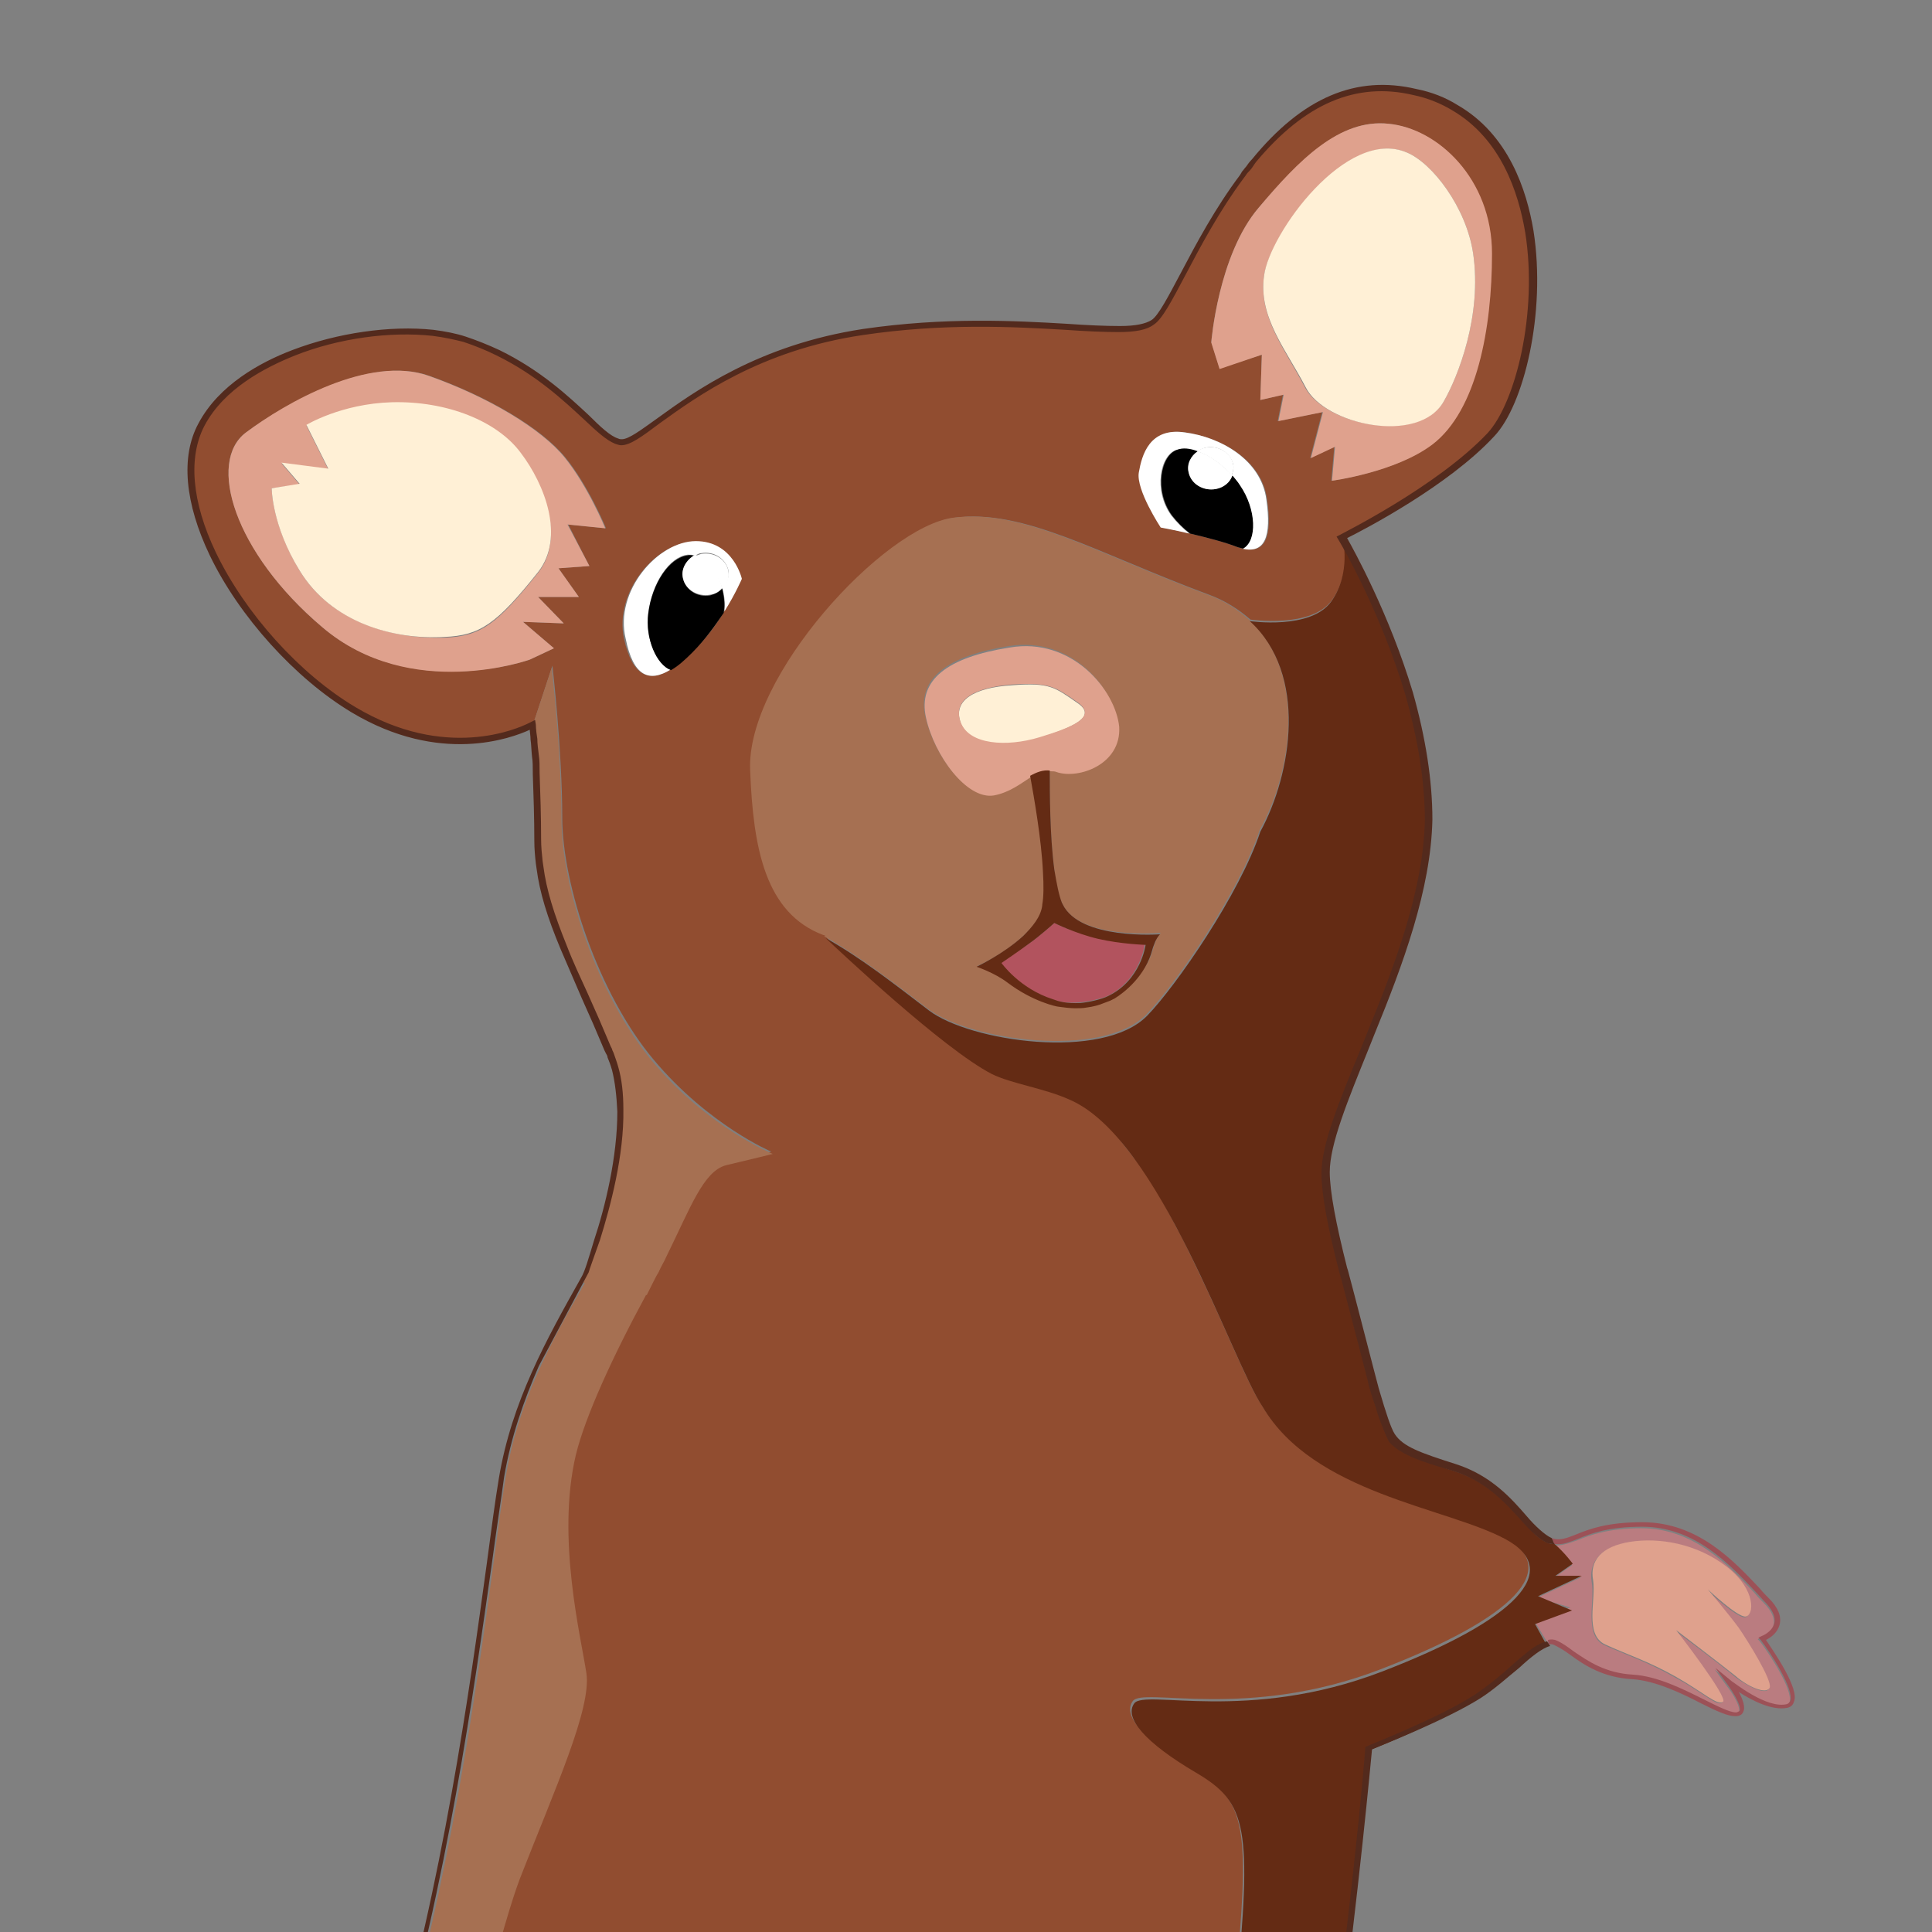 <svg xmlns="http://www.w3.org/2000/svg" version="1.1" xmlns:xlink="http://www.w3.org/1999/xlink" xmlns:svgjs="http://svgjs.com/svgjs" width="256" height="256"><rect width="100%" height="100%" fill="#808080" stroke="none"/><svg version="1.1" id="SvgjsSvg1000" xmlns="http://www.w3.org/2000/svg" xmlns:xlink="http://www.w3.org/1999/xlink" x="0px" y="0px" viewBox="0 0 256 256" style="enable-background:new 0 0 256 256;" xml:space="preserve">
<style type="text/css">
	.st0{fill:#CBD0D7;}
	.st1{fill:#BA7C80;}
	.st2{fill:#DFA18D;}
	.st3{fill:#A47E80;}
	.st4{fill:#914D30;}
	.st5{fill:#A67052;}
	.st6{fill:#642B14;}
	.st7{fill:#FFFFFF;}
	.st8{fill:#FFF0D6;}
	.st9{fill:#B2535E;}
	.st10{fill:#9C5157;}
	.st11{fill:#532A1D;}
</style>
<g>
	<path class="st0" d="M183,515.1c0,0.4-0.1,0.7-0.3,1c-1.2,1.3-4.6,0.2-10.3-1.9c-1-0.4-2.2-0.7-3.4-1c-0.4,0-0.8,0-1.1,0
		c5.4,1.7,15.6,7.7,15.6,9.2c0,0.9-0.6,1.3-1.1,1.4c0,0.4-0.3,1.1-1.2,1.7c-1.3,0.8-4.8-0.2-12.1-3.4c-3.5-1.5-7.1-2.1-9.7-2.4
		c0.3,0.1,0.5,0.2,0.8,0.2c2.9,0.9,6.3,3.5,6.8,5.2c0.2,0.6,0,0.9-0.2,1.1c-0.3,0.3-0.6,0.4-1.1,0.4c-0.8,0-1.9-0.4-3.4-1
		c-1.5-0.6-3.4-1.3-6-2c-5.9-1.6-12.7-0.9-20.5-0.1l-0.9,0.1c-7.8,0.8-17.5,1.1-23.9-3.7c-1.8-1.3-3.2-3.4-4.5-5.9
		c-33.2,1-59.6,2.4-59.6,2.4c-19.6,0.4-40.1,0.2-59.9-0.1c-11.8,5.1-25.3,8.7-40,9.2c-1.3,0-2.5,0.1-3.8,0.1
		c-17.1,0-32-4.3-44.5-10.2c-3.2,0.1-6,0.3-8.5,0.5c-27,2.3-52.5,4-52.2,9.6c0.6,11.3,131.5,9.1,211.4,6.2s189.9,6.2,188.6-9.6
		c-0.4-5.6-24.4-8-55.3-8.7c-0.2,0-0.4,0.1-0.5,0C182.4,513.9,182.9,514.5,183,515.1z"></path>
	<path class="st1" d="M167.5,513.6c-0.7-0.2-1.4-0.4-2-0.6c-4.5-1.4-7.3-2.5-7.3-2.5l0,0c-3.2-0.6-6.9-0.9-10.6-1
		c-6.8-0.2-17.7,0.3-23.5-3.5c-4.6-3-7.4-9.9-8.9-15.4l0,0.1l-4.2-4l0.2,5.3l-6.5-2.9l0.7,6.5l-5.4-4.2l-0.2,2.9
		c0,0-1.8-1.4-4.6-3.2c0,0,0,0,0,0l0,0c0,0,0,0,0,0c0,0,0,0,0,0l0,0c0.3,0.6,1.5,2.3,2.1,3.5c1.5,2.6,3.8,6.5,5.6,10.4l0.8,1.7
		c1.2,2.7,2.3,5.2,3.5,7.3c1.3,2.3,2.7,4.1,4.3,5.3c6.2,4.7,15.6,4.3,23.2,3.5l0.9-0.1c4.4-0.5,8.5-0.9,12.3-0.9c3,0,5.8,0.3,8.5,1
		c2.6,0.7,4.6,1.5,6.1,2c2,0.8,3.2,1.2,3.7,0.7c0,0,0.1-0.2,0.1-0.5c-0.4-1.3-3.3-3.8-6.2-4.7c-3.3-1.1-4.4-1.8-4.4-1.8l0,0l0,0
		c0.3,0,7.3-0.1,13.8,2.7c2.4,1,9.9,4.3,11.4,3.5c1-0.6,1-1.3,0.9-1.4l-0.1-0.4l0.4,0c0.2,0,0.7-0.1,0.7-0.8
		C182.4,521.2,173.3,515.5,167.5,513.6z M173.7,519c-1.4,1.9-6.7-3.4-18.8-4.3c-9.5-0.7-18.4,0.1-25.3-1.2c-1.9-0.4-3.8-0.9-5.4-1.7
		c-7.3-3.6-7.2-5.7-5-5.9c2.2-0.1,5.1,4.6,16.3,5.3c7.3,0.5,11.4-1,20.5,0.4c2.3,0.4,4.7,0.9,6.9,1.5
		C169.5,515,174.7,517.6,173.7,519z"></path>
	<path class="st1" d="M205,217.5L205,217.5c0.4-0.1,0.8,0,1.2,0.1c0.7,0.3,1.4,0.8,2.2,1.4c1.9,1.3,4.2,2.9,7.9,3.1
		c3.2,0.2,6.7,1.9,9.4,3.3c1.8,0.9,3.4,1.7,4.2,1.7c0,0,0.1,0,0.1,0c0.3,0,0.3-0.1,0.4-0.2c0.3-0.6-0.7-2.4-1.6-3.5l-1.6-2.2
		l2.2,1.8c0,0,4.6,3.7,7.3,3c0.2-0.1,0.4-0.2,0.4-0.4c0.6-1.5-2.6-6.4-3.9-8.1l-0.3-0.3l0.4-0.2c0,0,1.5-0.6,1.7-1.7
		c0.2-0.8-0.2-1.8-1.3-2.9c-0.4-0.4-0.8-0.8-1.2-1.3c-3.4-3.6-8-8.6-15-8.6c-4.4,0-6.8,0.9-8.5,1.6c-1.4,0.5-2.1,0.7-3.1,0.7
		c1.3,1.1,2.4,2.6,2.4,2.6l-2.3,1.6h3.5l-5.8,2.7l4.4,1.3l-4.9,1.8C203.3,214.6,204.9,217.5,205,217.5
		C204.9,217.5,205,217.5,205,217.5z M215.9,204.4c3.8-0.6,8.9,0.2,12.8,3.3c4,3.1,3.6,6.5,2.5,6.6c-1.1,0.1-5-3.6-5-3.6
		s2.8,3.2,4.1,5.1c1.4,1.9,4.5,6.9,4.1,7.9c-0.3,1-2.8-0.2-4.5-1.5c-1.6-1.4-7.9-6.1-7.9-6.1s7,9,6.2,9.5c-0.8,0.5-2.5-1.3-6.2-3.3
		c-3.7-2.1-6.5-3-9.4-4.3c-2.8-1.3-1.2-5.9-1.7-8.4C210.5,206.9,212.1,205,215.9,204.4z"></path>
	<path class="st2" d="M212.7,217.9c2.8,1.3,5.7,2.2,9.4,4.3c3.7,2.1,5.4,3.8,6.2,3.3c0.8-0.5-6.2-9.5-6.2-9.5s6.3,4.8,7.9,6.1
		c1.6,1.4,4.1,2.5,4.5,1.5c0.3-1-2.8-6-4.1-7.9c-1.4-1.9-4.1-5.1-4.1-5.1s3.9,3.7,5,3.6c1.1-0.1,1.5-3.5-2.5-6.6
		c-4-3.1-9-3.9-12.8-3.3c-3.8,0.6-5.4,2.5-4.9,5.1C211.5,212,209.9,216.6,212.7,217.9z"></path>
	<path class="st3" d="M182.6,512.5c0,0,0.1-0.1,0.1-0.1c-0.3-1-9.6-9.9-16.6-10.3c-3.5-0.2-7.4,0.6-11.5,1.4
		c-4.7,0.9-9.5,1.8-14.5,1.6c-8-0.4-15.2-5.3-18.4-12.9c-1.2-2.9-2.3-6-2.6-8.2c-0.3,2.4-0.6,4.8-0.6,4.8l-2.1-5.2l-1.2,7
		c1.5,5.5,4.3,12.3,8.9,15.4c5.8,3.8,16.7,3.3,23.5,3.5c3.7,0.1,7.4,0.5,10.6,1l0,0c0.1,0,7.9,0.9,13.4,2.6c0.4,0.1,0.7,0.2,1.1,0.4
		c4.6,1.6,8.5,3.3,9.5,2.3c0.1-0.1,0.3-0.5,0.2-0.7c-0.1-0.6-0.9-1.4-1.4-1.8c-0.1-0.1-0.1-0.1-0.1-0.1l-1.7-1.2l1.9,0.5
		C181.5,512.5,182.3,512.7,182.6,512.5z"></path>
	<path class="st1" d="M43.3,461.4l-0.1-5.8l-4.4,4.8l-1.1-6.9l-2.3,4.7l-1.8-4.8c0,0-2.3,0.3-4.8,0.7c-2.4,5.8-7.6,14.2-21.6,27
		c-25.9,23.6-51.3,31.9-80,26.3c-19.4-3.8-47.2-19.9-60.7-42.2c-8.1-13.4-9.7-27.3-4.6-40.1c7.5-19.3,22.6-30.9,37.2-42.1
		c14.9-11.4,30.3-23.3,37.3-43.3c14.5-41.5-9.6-63.9-17.4-69.7c-13.5-10.1-20.6-9.5-23.3-8.6c-2.1,0.8-2.7,1.7-2.8,2.4
		c-0.5,3.1,2.4,4.8,6.5,6.8c4,2,8.9,4.5,13.4,9.7c9.5,11,16.5,51.1,1,68.2c-8.4,9.3-17.2,16.5-26.4,24.1
		c-11.3,9.3-23.1,18.9-34.1,32.9c-19.7,24.9-9.4,62,5.6,79.2c6.7,7.6,20.6,21.4,40.5,30.7c0,0,0,0,0,0c0.1,0,0.1,0.1,0.2,0.1
		c0,0,0.1,0,0.1,0c0,0,0,0,0,0c12,5.8,26.7,9.8,43.5,9.6c1.2,0,2.5,0,3.7,0c14-0.5,26.8-4,38.2-8.8c0,0,0,0,0,0
		c23.8-9.9,41-26.2,49.2-37.2c5.7-7.7,9.6-13.3,12.4-17.3c0.2-0.2,0.3-0.5,0.5-0.7C45.5,461.2,43.3,461.4,43.3,461.4z M-81.6,278.5
		c-7.2-8.2-20.2-13.5-18.5-15.3c1.4-1.6,22.4,6.9,32.9,26.3c6.4,11.9,7.5,28.1,4.7,41.1c-2.8,13-7.8,19.4-11.1,17.9
		c-3.1-1.5,8-11.7,8.3-32.4C-65,295.4-74.5,286.7-81.6,278.5z M16,485.2c-7.5,7.4-30.2,25.5-60,30.1c-0.8,0.1-1.6,0.2-2.4,0.3
		c0,0,0,0,0,0c-7.9,0.9-15.6,0.8-23.2-0.4c-0.2,0-0.5,0-0.7,0c-27.3-4.3-52-21-67.5-42.8c-15-20.9-11.5-39.6-7.6-39.1
		c3.8,0.5-3.8,13.5,12,35.7c7.5,10.5,22.1,24.2,34.4,30.9c16.5,9,35.4,15.2,61.2,9.5c16.2-3.6,35.7-15.6,45.3-24.3
		s19.7-22.7,22.9-20.9C35.4,467,23.5,477.8,16,485.2z"></path>
	<path class="st2" d="M-73.6,348.5c3.3,1.5,8.3-4.8,11.1-17.9c2.8-13,1.7-29.2-4.7-41.1c-10.5-19.4-31.3-28.1-32.9-26.3
		c-1.7,1.8,11.3,7.1,18.5,15.3c7.2,8.2,16.6,16.8,16.3,37.5C-65.6,336.7-76.9,346.9-73.6,348.5z"></path>
	<path class="st2" d="M30.4,464.3c-3.6-2-13.3,12-23,20.7s-29.1,20.7-45.4,24.2c-25.9,5.7-44.7-0.2-61.2-9.2
		c-12.2-6.7-26.9-20.3-34.4-30.9c-15.8-22.2-7.9-35.2-12-35.9c-4.1-0.8-7.3,18.4,7.7,39.3c15.6,21.8,40.4,38.7,67.9,42.8
		c7.6,1.2,15.4,1.3,23.2,0.4c0.9-0.1,1.8-0.2,2.8-0.4c29.9-4.6,52.6-22.7,60-30.1C23.5,477.8,35.5,467.1,30.4,464.3z"></path>
	<path class="st2" d="M163,513.2c-2.2-0.6-4.6-1.1-6.9-1.5c-9.2-1.4-13.2,0-20.5-0.4c-11.2-0.7-14.2-5.5-16.3-5.3
		c-2.2,0.1-2.3,2.3,5,5.9c1.6,0.8,3.4,1.3,5.4,1.7c6.9,1.3,15.8,0.5,25.3,1.2c12.1,0.9,17.4,6.2,18.8,4.3
		C174.7,517.6,169.5,515,163,513.2z"></path>
	<path class="st4" d="M65.9,414.7c2.1-0.5,6.7,19.9,16.3,33.8c9.6,13.9,18.2,20,26.6,14.7c8.4-5.3,15.6-17.3,15.2-38.1
		c-0.4-20.8-7.4-42.7-4.9-45.3c2.5-2.6,7.2,5.2,14.7-2.1c7.5-7.3,27.7-91.8,29.8-113.8c2.1-22,1.6-25.2-5.3-29.3
		c-6.8-4-9.6-7.3-8.2-9.2c1.4-1.9,15.1,2.6,32.8-4.2c17.7-6.8,24.2-13.4,16.3-17.6c-0.5-0.3-1-0.5-1.6-0.7c-0.1-0.1-0.3-0.1-0.4-0.2
		c-0.4-0.2-0.9-0.4-1.3-0.5c-0.1,0-0.2-0.1-0.3-0.1c-8.7-3.3-22.5-5.9-28.4-15.9c-1.8-2.6-4.7-10-8.4-17.7l0,0c0,0,0,0,0,0
		c-0.4-0.8-0.7-1.5-1.1-2.3c-0.2-0.3-0.3-0.7-0.5-1c-0.4-0.8-0.8-1.7-1.3-2.5c-0.1-0.3-0.3-0.5-0.4-0.8c-0.5-0.9-0.9-1.7-1.4-2.6
		c-0.1-0.2-0.2-0.4-0.3-0.6c-0.5-0.9-1-1.7-1.6-2.6c-0.1-0.1-0.1-0.2-0.2-0.2c-0.5-0.8-1.1-1.7-1.7-2.4c-0.1-0.1-0.2-0.3-0.3-0.4
		c-0.6-0.8-1.2-1.5-1.7-2.2c-0.1-0.1-0.2-0.3-0.3-0.4c-0.6-0.7-1.2-1.3-1.8-1.9c-0.1-0.1-0.2-0.2-0.3-0.3c-0.6-0.6-1.3-1.1-1.9-1.5
		c-0.1-0.1-0.2-0.1-0.2-0.2c-0.7-0.5-1.4-0.8-2.1-1.1c-3.3-1.4-7.7-2-10.3-3.4c-6.3-3.3-20.3-16.4-22-18c0,0-0.1-0.1-0.1-0.1
		c0,0,0,0,0.1,0c0,0-0.1-0.1-0.1-0.1c-7.7-2.9-9.3-11.5-9.7-21.8c-0.5-12.4,17.8-32.3,26.9-33.5c9.2-1.2,18.9,4.7,33.7,10.2
		c2.2,0.8,4,2,5.5,3.3c0,0,0,0,0,0s8.1,1.2,10.8-2.6c2.7-3.8,1.5-8.4,1.5-8.4l0.2,0.2c-0.1-0.1-0.1-0.2-0.1-0.2s12.9-6.3,19.8-13.6
		c6.2-6.6,10.3-34.5-4.8-43.3c-1.5-0.9-3.3-1.6-5.3-2.1c-9.1-2.1-16,2.7-21.4,9.1c0,0,0,0,0,0c-0.3,0.3-0.6,0.7-0.8,1
		c-0.2,0.2-0.3,0.4-0.5,0.6c-0.1,0.1-0.2,0.3-0.3,0.4c-6.1,8.2-9.7,17.9-11.8,19.3c-0.9,0.6-2.4,0.8-4.5,0.9
		c-6.6,0.1-18.8-1.9-34,0.4c-19.8,3-28.7,14.6-32,14.6c-0.2,0-0.5-0.1-0.7-0.1c-2.8-1-6.8-7.3-15.7-11.6c-1.4-0.7-2.8-1.3-4.4-1.8
		c-1.2-0.4-2.7-0.7-4.2-0.9c-5.4-0.6-12.4,0.3-18.4,2.6c-5.3,2.1-9.9,5.2-12.2,9.5c-2.5,4.6-1.5,10.9,1.5,17.1
		c3.9,8.1,11.1,16.1,18.6,20.6c13.1,7.8,23.3,2.2,23.7,2l0,0l2.5-7.6c0,0,1.3,11.2,1.3,20.1s4.8,23.4,12.1,32.1
		c7.3,8.7,15.6,12.2,15.6,12.2s-3.2,0.7-6.2,1.5c-3,0.7-4.7,5.6-7.9,12.1c-0.4,0.8-0.8,1.5-1.1,2.2c-5,9-9.5,18.6-10.9,24.1
		c-2.6,11,0.7,24.2,1.4,28.9c0.7,4.7-4.2,15.4-8.8,27.2c-4.6,11.8-16.1,64-22.4,82.9c-6.3,18.9-14.2,34.1-16.1,46.5
		c-1.9,12.4-1.1,34.9-0.2,41.1c0.7,4.7,0.9,16.1,1,21.3c0.3,2.3,0.4,4.4,0.1,6.2c0,0-1.2,5.1-2.1,7.2l0,0c0,0,0,0,0,0.1
		c2.5-0.4,4.8-0.7,4.8-0.7l1.8,4.8l2.3-4.7l1.1,6.9l4.4-4.8l0.1,5.8c0,0,2.1-0.2,4-0.4c0.2-0.3,0.4-0.6,0.6-0.9
		c2.5-3.6,4.5-6.2,6.4-8.3c2.2-2.4,7.8-9.1,9.3-14.3C65.7,431.2,63.8,415.2,65.9,414.7z M166.8,27.5c5.4-6.3,10.8-11.8,17.2-11.1
		c6.5,0.7,13.6,7.3,13.6,17.2s-2,20.9-7.9,25.3c-4.9,3.7-13.3,4.8-13.3,4.8l0.4-4.5l-3.2,1.5l1.6-6.1l-5.9,1.2l0.7-3.5L167,53l0.2-6
		l-5.6,1.8l-1.1-3.5C160.5,45.4,161.4,33.8,166.8,27.5z M157.1,57.3c4.7,0.7,10.1,3.6,10.8,8.9c0.7,4.9-0.2,7.2-3.2,6.5
		c-0.2-0.1-0.5-0.1-0.7-0.2c-1.8-0.7-4.2-1.3-6.3-1.8c-2.1-0.5-3.8-0.8-3.8-0.8s-3.2-5-2.9-7.3C151.4,60.3,152.4,56.6,157.1,57.3z
		 M78.1,75l-4.1,0.3l2.7,3.8h-5.4l3.4,3.5l-5.4-0.2l4.1,3.5l-3.2,1.5c0,0-15.8,5.6-27.5-4.3c-11.7-9.9-15.3-22-10.1-25.8
		S49,47,56.9,49.8c7.9,2.8,14.9,7,18,10.8c3.1,3.8,5.4,9.4,5.4,9.4l-5-0.5L78.1,75z M95.9,81.1c-1,1.7-2.4,3.6-4.2,5.3
		c-1,1-1.9,1.8-2.8,2.3c-2.9,1.8-5.1,0.9-6.2-4c-1.4-6.3,4.3-12.9,9.3-12.9s6.1,5,6.1,5S97.4,78.7,95.9,81.1z"></path>
	<path class="st5" d="M165.5,82.1c-1.5-1.3-3.2-2.5-5.5-3.3c-14.8-5.5-24.5-11.4-33.7-10.2c-9.2,1.2-27.5,21.1-26.9,33.5
		c0.4,10.3,2,18.9,9.7,21.8l0,0c0,0,0.1,0,0.3,0.1c0.2,0.1,0.6,0.2,1.2,0.4c-0.4-0.1-0.8-0.3-1.2-0.4c0,0-0.1,0-0.2,0
		c0,0,0,0,0.1,0.1c4.4,2.5,9,6,13.7,9.6c5.4,4.1,23,6.7,28.9,0.7c3.8-3.9,12.3-16.2,15-24.4C171.2,102.3,173.2,89.2,165.5,82.1z
		 M152.8,125.7c-1.1,4.4-6,7.2-8.7,7.5c-1.3,0.1-6.6-0.1-10.5-3.1c-1.6-1.2-4.1-2.1-4.1-2.1s3.6-1.6,6.2-4.1c1.3-1.2,2.3-2.6,2.5-4
		c0,0,0,0,0-0.1c0.2-1.1,0.2-2.6,0.1-4.3c-0.2-4.4-1.2-10-1.7-12.8c-1.4,0.8-2.9,2.1-5,2.5c-3.6,0.7-7.9-5.3-9-10.3
		c-1.1-5,2.9-8,11.1-9.3c8.3-1.3,14,5.6,14.4,10.6c0.4,5-5.4,7-8.3,6c-0.2-0.1-0.5-0.1-0.7-0.1c0,2.7,0,8.6,0.6,13.1
		c0.2,1.8,0.5,3.3,1,4.4c0,0.1,0.1,0.1,0.1,0.2c2.3,4.8,13,3.8,13,3.8s-0.3,0.4-0.6,0.9C153.1,124.9,152.9,125.3,152.8,125.7z"></path>
	<path class="st5" d="M71,100.2c-0.1-0.8-0.2-1.6-0.2-2.2c0.1,1.1,0.2,2.6,0.3,4.5C71,101.6,71,100.8,71,100.2z"></path>
	<path class="st5" d="M86.5,140.7c-7.3-8.7-12.1-23.1-12.1-32.1s-1.3-20.1-1.3-20.1l-2.5,7.6c0,0,0,0,0,0s0.1,0.7,0.2,1.9
		c0.1,0.6,0.1,1.4,0.2,2.2c0.1,0.6,0.1,1.4,0.1,2.3c0.1,2.4,0.2,5.4,0.2,8.8c0,1,0.1,2,0.2,2.9c0,0.2,0,0.4,0.1,0.7
		c0.5,3.5,1.7,7,3.2,10.6c1.7,4.2,3.9,8.6,5.9,13.3c0.1,0.3,0.3,0.6,0.4,1c0.2,0.6,0.4,1.1,0.6,1.7c0.5,1.7,0.7,3.6,0.7,5.6
		c0,6-1.6,12.6-3.1,17.2c-1.1,3.4-2,5.7-2,5.7l0.2,0c-4.5,7.8-8.9,15.9-10.5,25.8c-0.5,3-1,6.8-1.6,11.3c-2.3,16.9-5.8,42.4-13.2,67
		c-8.5,28.5-24.9,86.6-26.2,102.6c-2.2,26.8,1.3,43.8,3.6,55.1c0.7,3.4,1.3,6.3,1.6,8.9c-0.1-5.2-0.3-16.6-1-21.3
		c-0.9-6.1-1.8-28.6,0.2-41.1c1.9-12.4,9.8-27.6,16.1-46.5c6.3-18.9,17.9-71.1,22.4-82.9c4.6-11.8,9.5-22.5,8.8-27.2
		c-0.7-4.7-4-17.9-1.4-28.9c1.2-5,4.9-13.1,9.3-21.2l0.1,0c0.3-0.6,0.6-1.2,0.9-1.8c0.2-0.4,0.4-0.8,0.6-1.1c0-0.1,0.1-0.1,0.1-0.2
		h0c0.3-0.7,0.7-1.3,1-2c3.2-6.5,4.9-11.3,7.9-12.1c3-0.7,6.2-1.5,6.2-1.5S93.8,149.4,86.5,140.7z"></path>
	<path class="st6" d="M203.8,211.5l5.8-2.7h-3.5l2.3-1.6c0,0-1.1-1.5-2.4-2.6c0,0,0,0,0,0c0,0,0,0,0,0c-0.1,0-0.4,0-0.7-0.1
		c0,0,0,0-0.1,0c-1.2-0.5-2.2-1.5-3.5-3c-2-2.3-4.6-5.2-9.1-6.6c-4-1.3-6.3-2.1-7.7-3.5l0.1,0c-0.6-0.5-1.7-3.6-3-7.8
		c-0.1-0.7-3.8-15-3.8-15h0c-1.3-5.3-2.4-10.2-2.4-13.1c0-4.1,2.9-10.7,6-18.3c3.6-8.8,7.5-19,7.7-28.4c0-5.8-1.1-11.5-2.6-16.8
		c-3.2-10.6-8.1-19.3-8.8-20.5l-0.2-0.2c0,0,1.2,4.6-1.5,8.4c-2.7,3.8-10.8,2.6-10.8,2.6s0,0,0,0c7.7,7,5.6,20.2,1.4,27.9
		c-2.7,8.2-11.2,20.5-15,24.4c-5.9,6-23.5,3.4-28.9-0.7c-4.7-3.6-9.2-7.1-13.7-9.6c1.7,1.6,15.6,14.7,22,18c2.6,1.3,7,1.9,10.3,3.4
		c12,5.1,21.5,34.7,25.6,40.7c6.8,11.5,24.2,13.3,32.1,17.5c7.9,4.2,1.4,10.8-16.3,17.6c-17.7,6.8-31.4,2.3-32.8,4.2
		c-1.4,1.9,1.4,5.2,8.2,9.2c6.8,4,7.4,7.3,5.3,29.3c-2.1,22-22.3,106.5-29.8,113.8c-7.5,7.3-12.3-0.5-14.7,2.1
		c-2.5,2.6,4.6,24.4,4.9,45.3c0.4,20.8-6.8,32.8-15.2,38.1c-8.4,5.3-17-0.8-26.6-14.7c-9.6-13.9-14.2-34.3-16.3-33.8
		c-2.1,0.5-0.2,16.5-2.1,23c-1.5,5.2-7.2,11.8-9.3,14.3c0.9-0.9,1.8-1.7,2.7-2.4c5.6-4,9-6.6,9-6.6l0.4-0.3l0.2,0.5
		c0.1,0.2,7.3,23.2,12,31.9c4.7,8.6,9.6,11.4,12.9,13.4c0.7,0.4,1.3,0.8,1.9,1.2c0.6,0.5,1.2,0.9,1.6,1.5c2.7,1.8,4.6,3.2,4.6,3.2
		l0.2-2.9l5.4,4.2l-0.7-6.5l6.5,2.9l-0.2-5.3l4.2,4l0-0.1l1.2-7l2.1,5.2c0,0,0.3-2.4,0.6-4.8c0,0,0,0,0,0l0,0.1c0-0.5-0.1-1,0-1.5
		c0-0.4,0-0.8,0.1-1.3c0.1-0.9,0.3-1.8,0.7-2.5c0.3-0.5,1-1.4,2-2.6c0.8-1,1.8-2.3,3-3.7c2.6-3.7,5.8-8.4,8.6-13.1
		c2.9-5.5,5.4-11.7,6.2-18.4c1.3-10.2,1-19.7,0.8-26.7c-0.2-6.3-0.3-10.5,0.7-12l0.3-0.4c1.6-2.2,3-4.5,4.3-6.7
		c1.8-3.2,3.9-7.3,6.2-12.4c1.3-3.2,2.4-6.1,3.3-8.6c7.7-22.9,14.6-56.9,18-80.4c5.7-39.8,7.5-61.7,7.5-61.9l0-0.2l0.2-0.1
		c0.1,0,9.5-3.7,14.4-6.9c1.9-1.2,3.6-2.7,5-4c1.3-1.2,2.4-2.1,3.4-2.6c0.4-0.2,0.7-0.3,1-0.4c0,0,0,0,0,0c0,0,0,0,0,0l-1.6-2.9
		l4.9-1.8L203.8,211.5z"></path>
	<path class="st7" d="M88.9,88.7c-1.9-0.8-3.5-4.2-3-7.5c0.5-4,2.8-7.4,5.2-7.7c0.3,0,0.7,0,1,0.1c0.3-0.1,0.5-0.3,0.8-0.3
		c1.7-0.3,3.2,0.7,3.6,2.2c0.2,0.9-0.2,1.8-0.8,2.4c0.3,1,0.4,2,0.3,3c0,0,0,0,0,0.1c1.5-2.4,2.3-4.3,2.3-4.3s-1.1-5-6.1-5
		s-10.8,6.6-9.3,12.9C83.9,89.6,86,90.5,88.9,88.7z"></path>
	<path class="st7" d="M157.6,70.7c-0.9-0.7-1.7-1.5-2.4-2.4c-2.4-3.3-1.5-8,0.7-8.7c0.8-0.2,1.7-0.1,2.7,0.2
		c0.4-0.2,0.8-0.4,1.2-0.5c1.7-0.3,3.2,0.7,3.6,2.2c0.1,0.5,0,1-0.2,1.5c0.4,0.4,0.7,0.8,1,1.3c2.3,3.2,2.3,7.4,0.4,8.4
		c3,0.7,3.9-1.6,3.2-6.5c-0.7-5.3-6.1-8.3-10.8-8.9c-4.7-0.7-5.7,3-6.1,5.3c-0.4,2.3,2.9,7.3,2.9,7.3S155.5,70.2,157.6,70.7z"></path>
	<path d="M95.7,78c-0.4,0.4-0.9,0.7-1.6,0.9c-1.7,0.3-3.2-0.7-3.6-2.2c-0.3-1.2,0.4-2.4,1.6-3c-0.3-0.1-0.7-0.2-1-0.1
		c-2.4,0.3-4.7,3.7-5.2,7.7c-0.4,3.4,1.1,6.8,3,7.5c0.9-0.5,1.8-1.3,2.8-2.3c1.8-1.8,3.1-3.7,4.2-5.3c0,0,0,0,0-0.1
		C96.1,80,95.9,79,95.7,78z"></path>
	<path class="st7" d="M90.5,76.6c0.3,1.5,1.9,2.5,3.6,2.2c0.7-0.1,1.2-0.4,1.6-0.9c-0.6-2.2-2.1-3.9-3.6-4.4
		C90.9,74.2,90.2,75.4,90.5,76.6z"></path>
	<path d="M164.3,64.3c-0.3-0.5-0.7-0.9-1-1.3c-0.4,0.9-1.2,1.6-2.2,1.8c-1.7,0.3-3.2-0.7-3.6-2.2c-0.2-1.1,0.3-2.2,1.2-2.8
		c-1-0.4-2-0.5-2.7-0.2c-2.2,0.7-3.1,5.4-0.7,8.7c0.7,0.9,1.5,1.7,2.4,2.4c2.1,0.5,4.5,1.1,6.3,1.8c0.3,0.1,0.5,0.1,0.7,0.2
		C166.6,71.7,166.5,67.5,164.3,64.3z"></path>
	<path class="st7" d="M157.5,62.6c0.3,1.5,1.9,2.5,3.6,2.2c1.1-0.2,1.9-0.9,2.2-1.8c-1.4-1.5-3-2.7-4.6-3.2
		C157.8,60.4,157.2,61.5,157.5,62.6z"></path>
	<path class="st2" d="M70.2,87.4l3.2-1.5l-4.1-3.5l5.4,0.2l-3.4-3.5h5.4l-2.7-3.8l4.1-0.3l-2.9-5.5l5,0.5c0,0-2.3-5.6-5.4-9.4
		c-3.1-3.8-10.1-8-18-10.8c-7.9-2.8-19,3.6-24.2,7.5S31,73.2,42.7,83.1C54.4,93.1,70.2,87.4,70.2,87.4z M39.7,75.6
		C36,69.5,36,64.7,36,64.7l3.7-0.5l-2.4-2.8l6.2,0.8l-2.9-5.8c0,0,4.6-2.8,11.3-3c7.3-0.2,13.9,2.5,17.1,6.7
		c3.1,4.2,5.9,11.3,2.3,15.8c-5.5,6.9-7.6,8.4-12.4,8.6C52.1,84.7,43.9,82.5,39.7,75.6z"></path>
	<path class="st8" d="M71.3,75.8c3.6-4.6,0.9-11.6-2.3-15.8c-3.1-4.2-9.8-6.9-17.1-6.7c-6.7,0.2-11.3,3-11.3,3l2.9,5.8l-6.2-0.8
		l2.4,2.8L36,64.7c0,0,0,4.9,3.7,10.9c4.2,6.9,12.4,9.2,19.2,8.8C63.6,84.2,65.8,82.7,71.3,75.8z"></path>
	<path class="st2" d="M167.2,47l-0.2,6l3.1-0.7l-0.7,3.5l5.9-1.2l-1.6,6.1l3.2-1.5l-0.4,4.5c0,0,8.4-1.1,13.3-4.8
		c5.9-4.5,7.9-15.4,7.9-25.3S190.5,17,184,16.4c-6.5-0.7-11.9,4.8-17.2,11.1c-5.4,6.3-6.3,17.9-6.3,17.9l1.1,3.5L167.2,47z
		 M167.5,36.5c0.8-5.5,10.9-19.6,18.9-16.3c3.4,1.4,7.9,7.3,8.8,13.4c1.2,8.2-2,16.3-3.9,19.6c-3.4,5.7-15.8,3.1-18.4-1.9
		C170.3,46.3,166.7,42,167.5,36.5z"></path>
	<path class="st8" d="M191.3,53.2c1.9-3.3,5.1-11.4,3.9-19.6c-0.9-6.1-5.4-12-8.8-13.4c-8-3.4-18.2,10.8-18.9,16.3
		c-0.8,5.5,2.9,9.8,5.5,14.8C175.5,56.3,188,59,191.3,53.2z"></path>
	<path class="st8" d="M142.7,93.1c-2.9-2-3.6-2.7-8.6-2.3c-5,0.3-7.9,2-6.8,5c1.1,3,6.1,3.3,10.4,2C142,96.4,145.6,95,142.7,93.1z"></path>
	<path class="st2" d="M133.8,85.8c-8.3,1.3-12.2,4.3-11.1,9.3c1.1,5,5.4,10.9,9,10.3c2.1-0.4,3.6-1.6,5-2.5c0.8-0.5,1.7-0.8,2.6-0.7
		c0.2,0,0.5,0,0.7,0.1c2.9,1,8.6-1,8.3-6C147.8,91.4,142,84.4,133.8,85.8z M137.7,97.7c-4.3,1.3-9.3,1-10.4-2c-1.1-3,1.8-4.6,6.8-5
		c5-0.3,5.7,0.3,8.6,2.3C145.6,95,142,96.4,137.7,97.7z"></path>
	<path class="st9" d="M139.7,122.3c0,0-2,1.8-3.3,2.7c-1.3,0.9-3.8,2.6-3.8,2.6s2.4,3.4,6.8,4.8c0.8,0.3,1.9,0.6,3.8,0.4
		c1.1-0.1,2.9-0.5,3.7-0.9c4.3-2.2,4.8-6.9,4.8-6.9s-3.3-0.1-6.3-0.8C142.5,123.7,139.7,122.3,139.7,122.3z"></path>
	<path class="st6" d="M140.8,119.8c0-0.1-0.1-0.1-0.1-0.2c-0.4-1-0.7-2.6-1-4.4c-0.6-4.5-0.6-10.3-0.6-13.1
		c-0.9-0.1-1.7,0.2-2.6,0.7c0.5,2.8,1.5,8.4,1.7,12.8c0.1,1.7,0.1,3.2-0.1,4.3c0,0,0,0,0,0.1c-0.2,1.5-1.3,2.8-2.5,4
		c-2.6,2.4-6.2,4.1-6.2,4.1s2.4,0.8,4.1,2.1c3.3,2.5,6.5,3.2,6.8,3.2c0.7,0.1,1.5,0.2,2.2,0.2c0.5,0,1,0,1.5-0.1
		c0.8-0.1,1.6-0.3,2.3-0.6l0.8-0.3l0.6-0.3c1.3-0.8,4.1-3,5-6.5c0.1-0.4,0.3-0.8,0.4-1.1c0.3-0.6,0.6-0.9,0.6-0.9
		S143.1,124.6,140.8,119.8z M146.8,132c-0.8,0.4-2.5,0.8-3.6,0.9c-1.9,0.1-2.9-0.2-3.7-0.5c-4.4-1.4-6.8-4.8-6.8-4.8
		s2.5-1.7,3.7-2.6c1.3-0.9,3.3-2.7,3.3-2.7s2.8,1.4,5.8,2.1c3,0.7,6.3,0.8,6.3,0.8S151.2,129.9,146.8,132z"></path>
	<path class="st7" d="M95.7,78c0.7-0.6,1-1.5,0.8-2.4c-0.3-1.5-1.9-2.5-3.6-2.2c-0.3,0.1-0.6,0.2-0.8,0.3C93.5,74.1,95,75.8,95.7,78
		z"></path>
	<path class="st7" d="M163.2,63c0.2-0.5,0.3-1,0.2-1.5c-0.3-1.5-1.9-2.5-3.6-2.2c-0.5,0.1-0.9,0.3-1.2,0.5
		C160.2,60.3,161.9,61.5,163.2,63z"></path>
	<path class="st10" d="M47.5,461C47.7,460.7,47.7,460.7,47.5,461c-0.2,0.2-0.3,0.4-0.5,0.7c-2.8,4.1-6.7,9.6-12.4,17.3
		c-8.2,11-25.6,27.4-49.5,37.3c-11.4,4.8-24.3,8.1-38.4,8.6c-1.3,0-2.5,0.1-3.8,0.1c-16.5,0-30.9-4-43.1-9.6
		c-20.1-9.3-34.1-23.1-40.8-30.8c-15-17.2-25.4-54.3-5.6-79.2c11.1-14,22.8-23.6,34.1-32.9c9.2-7.6,18-14.7,26.4-24.1
		c15.5-17.2,8.6-57-1.2-68.5c-4.5-5.2-9.4-7.7-13.4-9.7c-4.1-2-6.8-3.4-6.3-6.5c0.1-0.7,0.9-1.7,2.6-2.4c2.5-0.9,9.7-1.8,23.2,8.3
		c7.8,5.8,32,28.2,17.5,69.7c-7,20.1-22.4,31.9-37.4,43.4c-14.6,11.2-29.7,22.8-37.3,42.1c-5,12.9-3.4,26.8,4.6,40.2
		c13.5,22.4,41.4,38.5,60.8,42.3c28.7,5.7,54.2-2.7,80.1-26.3c14-12.8,19.3-21.3,21.6-27c0,0,0,0,0-0.1l0,0c0,0,0,0,0,0l-0.3-0.2
		l-0.3-0.2c0,0,0-0.1,0-0.1l0,0c-2.3,5.7-7.7,14.4-21.6,27.1c-25.7,23.4-51,31.7-79.4,26.1c-19.2-3.8-46.9-19.8-60.3-42
		c-8-13.3-9.6-27-4.6-39.7c7.5-19.1,22.5-30.7,37-41.8c15-11.5,30.5-23.4,37.6-43.7c14.7-41.9-9.8-64.5-17.7-70.4
		c-13.8-10.4-21.3-9.4-24-8.5c-1.7,0.6-2.9,1.7-3.1,2.9c-0.6,3.6,2.4,5.1,6.6,7.2c3.9,2,8.8,4.4,13.2,9.5c4.7,5.5,8.8,18.4,9.9,31.3
		c0.8,9.1,0.7,26-8.7,36.3c-8.4,9.3-17.1,16.4-26.3,24c-11.4,9.3-23.1,18.9-34.3,33c-19.9,25.2-9.5,62.6,5.7,80
		c6.6,7.6,20.3,21.1,39.9,30.4c12.5,6,27.4,10.2,44.6,10.2c1.3,0,2.5,0,3.8-0.1c14.8-0.5,28.2-4.1,40.1-9.2
		c23.3-10.1,40.2-26.1,48.4-37c5.8-7.7,9.6-13.3,12.5-17.3c0.3-0.5,0.6-0.9,0.9-1.2l-0.5,0.1L47.5,461z"></path>
	<path class="st10" d="M167.8,513C167.8,513,167.7,513,167.8,513c-1.2-0.4-2.2-0.7-3.1-1c1.4,0.3,2.8,0.6,4.2,1
		c1.2,0.3,2.4,0.7,3.4,1c5.8,2.1,9.1,3.2,10.3,1.9c0.3-0.3,0.4-0.6,0.3-1c-0.1-0.6-0.5-1.2-1-1.7c0.2,0,0.4,0,0.5,0
		c0.1,0,0.3-0.1,0.4-0.1c0.2-0.1,0.4-0.3,0.4-0.6c0-0.2,0-0.4-0.7-1.3c-2.2-2.5-10.1-9.5-16.6-9.8c-3.6-0.2-7.5,0.6-11.7,1.4
		c-4.6,0.9-9.4,1.8-14.3,1.6c-8-0.4-14.7-5.1-17.9-12.8c-1.3-3-2.7-7.5-2.7-9.5c0,0,0,0,0,0l-0.3,1l0,0.1l0,0l-0.1,0.3
		c0,0,0,0.1,0,0.1c0.2,2.2,1.3,5.3,2.5,8.2c3.3,7.9,10.2,12.8,18.5,13.2c4.9,0.2,9.8-0.7,14.5-1.6c4.2-0.8,8.1-1.5,11.5-1.4
		c7.1,0.4,16.4,9.3,16.6,10.3c0,0,0,0.1-0.1,0.1c-0.3,0.2-1.1,0.1-1.6-0.1l-1.9-0.5l1.6,1.1c0.1,0,0.1,0.1,0.2,0.2
		c0.5,0.4,1.3,1.2,1.4,1.8c0,0.2,0,0.3-0.2,0.5c-1,1-4.9-0.4-9.5-2.1c-0.4-0.1-0.7-0.3-1.1-0.4c-5.5-1.7-13.4-2.6-13.4-2.6
		s2.8,1.2,7.3,2.5c0.6,0.2,1.3,0.4,2,0.6c5.8,1.8,15,7.5,15.2,8.6c0,0.7-0.5,0.8-0.7,0.8l-0.4,0l0,0.4c0,0,0.1,0.8-0.9,1.4
		c-1.5,0.9-9-2.4-11.4-3.4c-6.5-2.8-13.5-2.7-13.8-2.7h0c0,0,1,0.7,4.3,1.8c2.9,0.9,5.9,3.4,6.3,4.8c0.1,0.3,0,0.4-0.1,0.5
		c-0.5,0.5-1.7,0-3.7-0.7c-1.5-0.6-3.5-1.3-6.1-2c-2.7-0.7-5.5-1-8.5-1c-3.8,0-7.9,0.4-12.3,0.9l-0.9,0.1
		c-7.6,0.8-17.2,1.1-23.4-3.6c-1.6-1.2-2.9-3.1-4.2-5.4c-1.2-2.2-2.3-4.7-3.5-7.4l-0.8-1.7c-1.8-3.9-4.1-7.8-5.6-10.4
		c-0.7-1.1-1.8-2.8-2.1-3.5l-0.4-0.1l-0.3-0.1l-0.3-0.1c0,0,0,0,0-0.1l0,0c0.5,0.6,1.8,2.9,2.6,4.1c1.5,2.6,3.8,6.4,5.5,10.4
		l0.8,1.7c1.1,2.6,2.2,5,3.4,7.1c1.4,2.5,2.8,4.6,4.5,5.9c6.4,4.9,16.2,4.5,24,3.7l0.9-0.1c7.8-0.8,14.5-1.5,20.5,0.1
		c2.5,0.7,4.4,1.4,6,2c1.5,0.6,2.6,1,3.4,1c0.4,0,0.8-0.1,1.1-0.4c0.2-0.2,0.4-0.5,0.2-1.1c-0.5-1.7-3.8-4.3-6.8-5.2
		c-0.3-0.1-0.5-0.2-0.8-0.2c2.6,0.3,6.2,0.9,9.7,2.4c7.3,3.1,10.8,4.1,12.1,3.4c1-0.6,1.2-1.3,1.2-1.7c0.5-0.1,1.1-0.5,1.1-1.4
		C183.4,520.7,173.2,514.7,167.8,513z"></path>
	<path class="st10" d="M234,217.3c0.6-0.3,1.5-0.9,1.8-2c0.3-1.1-0.2-2.3-1.4-3.5c-0.4-0.4-0.8-0.8-1.2-1.3
		c-3.5-3.7-8.2-8.8-15.6-8.8c-4.6,0-7,0.9-8.7,1.6c-1.3,0.5-2.2,0.9-3.3,0.5c0,0,0,0,0,0c0,0,0,0,0,0l0.2,0.4l0,0.1l0.2,0.3
		c0,0,0,0,0,0c0,0,0,0,0,0c1.1,0.1,1.8-0.2,3.1-0.7c1.7-0.7,4-1.6,8.5-1.6c7,0,11.6,5,15,8.6c0.4,0.4,0.8,0.9,1.2,1.3
		c1.1,1.1,1.5,2.1,1.3,2.9c-0.3,1.2-1.7,1.7-1.7,1.7l-0.4,0.2l0.3,0.3c1.3,1.7,4.5,6.6,3.9,8.1c-0.1,0.2-0.2,0.3-0.4,0.4
		c-2.7,0.7-7.2-3-7.3-3l-2.2-1.8l1.6,2.2c0.8,1.1,1.9,2.9,1.6,3.5c0,0-0.1,0.1-0.4,0.2c0,0-0.1,0-0.1,0c-0.8,0-2.4-0.8-4.2-1.7
		c-2.8-1.4-6.2-3.1-9.4-3.3c-3.7-0.2-6-1.8-7.9-3.1c-0.8-0.6-1.5-1.1-2.2-1.4c-0.4-0.2-0.8-0.2-1.2-0.1c0,0,0.1,0.6,0.1,0.6
		c0.3-0.1,0.6,0,0.8,0.1c0.6,0.3,1.3,0.7,2.1,1.3c1.9,1.4,4.4,3,8.2,3.2c3,0.2,6.4,1.8,9.1,3.2c2,1,3.5,1.7,4.5,1.7c0,0,0.1,0,0.1,0
		c0.6,0,0.9-0.3,1-0.6c0.3-0.6-0.1-1.7-0.6-2.6c1.7,1.1,4.4,2.5,6.4,2.1c0.5-0.1,0.8-0.4,0.9-0.8C238.5,223.8,235,218.8,234,217.3z
		 M227.8,226.7L227.8,226.7L227.8,226.7L227.8,226.7z"></path>
	<path class="st10" d="M-105.2,261.9c-0.6,0.3-1,0.7-1.3,1.1C-106.2,262.5-105.7,262.2-105.2,261.9z"></path>
	<path class="st10" d="M95.2,491L95.2,491C95.2,491.1,95.2,491.1,95.2,491C95.2,491.1,95.2,491,95.2,491z"></path>
	<path class="st10" d="M119.1,483.9C119.1,483.9,119.1,483.9,119.1,483.9C119.1,483.9,119.1,483.9,119.1,483.9L119.1,483.9z"></path>
	<polygon class="st11" points="204.8,217.5 204.8,217.5 204.8,217.5 	"></polygon>
	<path class="st11" d="M205,217.5c0,0,0,0-0.1,0c-0.3,0.1-0.7,0.2-1,0.4c-1,0.5-2.1,1.5-3.4,2.6c-1.4,1.3-3.1,2.7-5,4
		c-4.9,3.2-14.3,6.8-14.4,6.9l-0.2,0.1l0,0.2c0,0.2-1.7,22.1-7.5,61.9c-3.4,23.6-10.3,57.6-18,80.4c-0.9,2.5-2,5.5-3.3,8.6
		c-2.3,5.1-4.5,9.2-6.2,12.4c-1.3,2.3-2.8,4.5-4.3,6.7l-0.3,0.4c-1.1,1.5-0.9,5.7-0.7,12c0.2,7,0.5,16.5-0.8,26.7
		c-0.9,6.6-3.3,12.9-6.2,18.4c-2.8,4.7-6,9.4-8.6,13.1c-1.1,1.5-2.1,2.7-3,3.7c-1,1.2-1.7,2.1-2,2.6c-0.4,0.7-0.6,1.5-0.7,2.5
		c0,0.4-0.1,0.8-0.1,1.3c0,0.5,0,1,0.1,1.5l0.2-0.5l0.3-1c0,0,0-0.1,0-0.1c0.1-1.2,0.2-2.1,0.9-3.3c0.3-0.5,1-1.4,2-2.5
		c4.7-5.9,15.9-19.7,17.9-35.6c1.3-10.2,1-19.8,0.8-26.8c-0.2-6-0.3-10.3,0.6-11.6l0.3-0.4c7-9.8,11.5-20.6,14-28
		c7.2-21.4,13.7-52.6,17.3-75.9c1-5.6,2.2-14.3,3.3-23.5c3.4-26.1,4.7-41,4.9-42.9c1.4-0.6,9.8-3.9,14.4-6.8c2-1.3,3.6-2.8,5.1-4
		c1.5-1.4,3-2.6,4.1-2.9c0,0,0,0,0,0L205,217.5z M197.1,223.8L197.1,223.8L197.1,223.8C197.1,223.8,197.1,223.8,197.1,223.8z"></path>
	<path class="st11" d="M95.2,491.1C95.2,491.1,95.2,491.1,95.2,491.1C95.2,491.1,95.2,491.1,95.2,491.1L95.2,491.1z"></path>
	<path class="st11" d="M95.2,491c0,0-0.1-0.2-0.1-0.2c-0.4-0.6-0.9-0.9-1.5-1.3c-0.5-0.4-1.2-0.8-1.9-1.2
		c-3.3-1.9-8.2-4.8-12.9-13.4c-4.8-8.7-12-31.6-12-31.9l-0.2-0.5l-0.4,0.3c0,0-3.4,2.6-9,6.6c-0.9,0.7-1.8,1.5-2.7,2.4
		c-0.3,0.3-0.5,0.6-0.8,0.9c0,0-0.1,0.1-0.1,0.1l0,0c-1.6,1.7-3.2,3.9-5,6.5l0,0c-0.2,0.3-0.4,0.5-0.6,0.8c-0.2,0.3-0.4,0.6-0.6,0.9
		c0.2,0,1-0.2,1-0.2c0.2-0.3,0.4-0.7,0.6-1c0.1-0.1,0.1-0.2,0.2-0.3c3.4-4.8,5.4-7.4,8.3-9.5c4.4-3.2,7.5-5.5,8.6-6.3
		c1.1,3.4,7.5,23.4,11.9,31.5c4.8,8.7,9.8,11.7,13.2,13.6c1.5,0.9,2.3,1,2.9,1.9c0,0,0.1,0.1,0.1,0.1l0.5,0.1L95.2,491
		C95.3,491.1,95.2,491.1,95.2,491z"></path>
	<path class="st11" d="M206,204.6l-0.2-0.3l0-0.1l-0.2-0.4c0,0,0,0,0,0c-0.9-0.4-2.2-1.6-3.3-2.9c-2-2.3-4.7-5.4-9.4-6.9
		c-4.7-1.5-7-2.3-8.1-4c-0.5-0.8-1.1-2.6-2.1-6c-0.1-0.3-3.7-14.3-4.1-15.7l-0.1-0.3c-1.5-5.9-2.3-10.2-2.3-12.7
		c0-3.7,2.4-9.5,5.1-16.2l0.8-2c3.8-9.3,7.5-19.2,7.7-28.5c0-5.2-0.9-10.9-2.6-16.9c-3.1-10.3-7.8-18.8-8.7-20.4
		c2.2-1.1,13.4-6.9,19.5-13.5c3.9-4.1,6.9-16.3,5.2-27.2c-0.9-5.4-3.3-12.8-10.1-16.7c-1.6-1-3.4-1.7-5.4-2.1
		c-8-1.9-15.1,1.1-21.8,9.3c-0.3,0.3-0.6,0.7-0.8,1c-0.2,0.2-0.3,0.4-0.5,0.6l-0.3,0.5c-3.3,4.4-5.8,9.1-7.8,12.9
		c-1.7,3.2-3,5.7-3.9,6.3c-0.8,0.5-2.1,0.8-4.2,0.8c-1.9,0-4.3-0.1-7.1-0.3c-6.8-0.4-16.1-0.9-27,0.7c-13.7,2.1-22.2,8.2-27.3,11.9
		c-2.1,1.5-3.7,2.7-4.6,2.7c-0.2,0-0.3,0-0.5-0.1c-1-0.3-2.3-1.5-3.9-3.1c-2.7-2.5-6.3-5.9-11.8-8.6c-1.5-0.7-3-1.3-4.5-1.8
		c-1.2-0.4-2.7-0.7-4.3-0.9c-5.7-0.6-12.7,0.4-18.7,2.7c-4.2,1.6-9.7,4.6-12.4,9.7c-2.4,4.4-1.8,10.6,1.5,17.5
		c3.9,8.1,11.3,16.3,18.8,20.8c11.7,7,21.2,3.4,23.6,2.3c0,0.3,0.1,0.8,0.1,1.3c0.1,0.6,0.1,1.4,0.2,2.3c0.1,0.6,0.1,1.3,0.1,2.3
		c0.1,2.8,0.2,5.8,0.2,8.8c0,1.1,0.1,2.1,0.2,3l0.1,0.7c0.4,3.1,1.4,6.4,3.2,10.7c0.9,2.1,1.8,4.2,2.8,6.5c1,2.2,2,4.5,3,6.9
		l0.2,0.4c0.1,0.2,0.2,0.3,0.2,0.5c0.2,0.5,0.4,1,0.6,1.7c0.4,1.6,0.6,3.4,0.7,5.5c0,6-1.6,12.6-3.1,17.1c-0.7,2.3-1.2,4.1-1.7,4.9
		c-4.6,8.2-9.2,16.4-10.9,26.6c-0.5,3-1,6.8-1.6,11.3c-2.3,16.8-5.8,42.3-13.1,66.9c-8.5,28.5-24.9,86.6-26.3,102.8
		c-1,12.3-0.8,22.5-0.1,31.1c0,0,0,0,0,0.1c0,2,0.4,5.3,1,9.3c0.8,5.9,1.8,10.8,2.7,14.9c1.3,6.5,2.3,12,1.7,14.9
		c-0.6,2.7-1.8,6.2-2,6.8c0,0.1,0,0.1,0,0.1l0.3,0.2l0.3,0.2c0,0,0,0,0,0c1-2.1,2.1-7.2,2.1-7.2c0.3-1.8,0.2-3.9-0.1-6.2
		c-0.3-2.6-0.9-5.5-1.6-8.9c-2.3-11.3-5.9-28.3-3.6-55.1C27.1,360.6,43.5,302.5,52,274c7.3-24.6,10.8-50.1,13.2-67
		c0.6-4.5,1.2-8.3,1.6-11.3c0.9-5.3,2.6-10.1,4.6-14.7c0,0,6.4-12,6.6-12.4c0-0.1,0.9-2.6,1.5-4.3c1.4-4.5,3.2-11.2,3.1-17.3
		c0-2.1-0.2-4-0.7-5.7c-0.2-0.7-0.4-1.2-0.6-1.8c-0.1-0.2-0.2-0.4-0.2-0.5l-0.2-0.4c-1-2.4-2-4.7-3-6.9c-1-2.2-2-4.3-2.8-6.4
		c-1.7-4.2-2.7-7.4-3.1-10.5l-0.1-0.7c-0.1-0.9-0.2-1.9-0.2-2.9c0-3-0.1-6-0.2-8.8c0-0.9,0-1.7-0.1-2.3c-0.1-0.8-0.2-1.6-0.2-2.2
		C71,96.7,71,96,71,96l-0.1-0.6l-0.8,0.4v0c-1.6,0.8-11.1,5-23-2.1c-7.4-4.4-14.6-12.4-18.5-20.5c-3.2-6.7-3.7-12.6-1.5-16.8
		c2.6-4.9,8-7.7,12-9.3c5.8-2.3,12.6-3.2,18.2-2.6c1.6,0.2,2.9,0.5,4.1,0.8c1.5,0.5,3,1.1,4.4,1.8c5.3,2.6,8.9,6,11.5,8.4
		c1.8,1.7,3,2.8,4.2,3.3c0.3,0.1,0.6,0.2,0.8,0.2c1.2,0,2.7-1.1,5.1-2.9c5-3.6,13.4-9.7,26.9-11.7c10.7-1.6,20-1.1,26.8-0.7
		c2.8,0.2,5.2,0.3,7.1,0.3c2.3,0,3.8-0.3,4.7-1c1.1-0.7,2.4-3.2,4.2-6.6c2-3.8,4.5-8.5,7.7-12.8l0.3-0.4c0.1-0.2,0.3-0.4,0.5-0.6
		c0.3-0.3,0.5-0.7,0.8-1.1c6.5-7.8,13.3-10.7,20.9-8.9c1.9,0.4,3.6,1.1,5.1,2c6.5,3.8,8.8,10.9,9.7,16.2c1.7,10.7-1.3,22.6-5,26.6
		c-6.7,7.1-19.5,13.4-19.6,13.5l-0.4,0.2l0.3,0.5c0.6,1,5.6,9.7,8.8,20.4c1.7,6,2.6,11.6,2.6,16.7c-0.2,9.2-3.9,19-7.7,28.3l-0.8,2
		c-2.8,6.8-5.2,12.6-5.2,16.5c0,2.6,0.8,7.1,2.4,13.2l0.1,0.3c1.5,5.7,3.7,14.1,3.8,14.7c0.3,1.1,0.9,2.8,0.9,2.8
		c0.3,1.3,1.6,4.4,1.8,4.6c1.8,2.1,6.6,3.2,8.4,3.8c4.5,1.4,7,4.3,9.1,6.6c1.3,1.5,2.4,2.5,3.5,3c0,0,0,0,0.1,0
		C205.6,204.6,205.8,204.6,206,204.6C205.9,204.5,205.9,204.5,206,204.6C205.9,204.5,205.9,204.5,206,204.6
		C206,204.6,206,204.6,206,204.6z"></path>
</g>
</svg><style>@media (prefers-color-scheme: light) { :root { filter: none; } }
</style></svg>